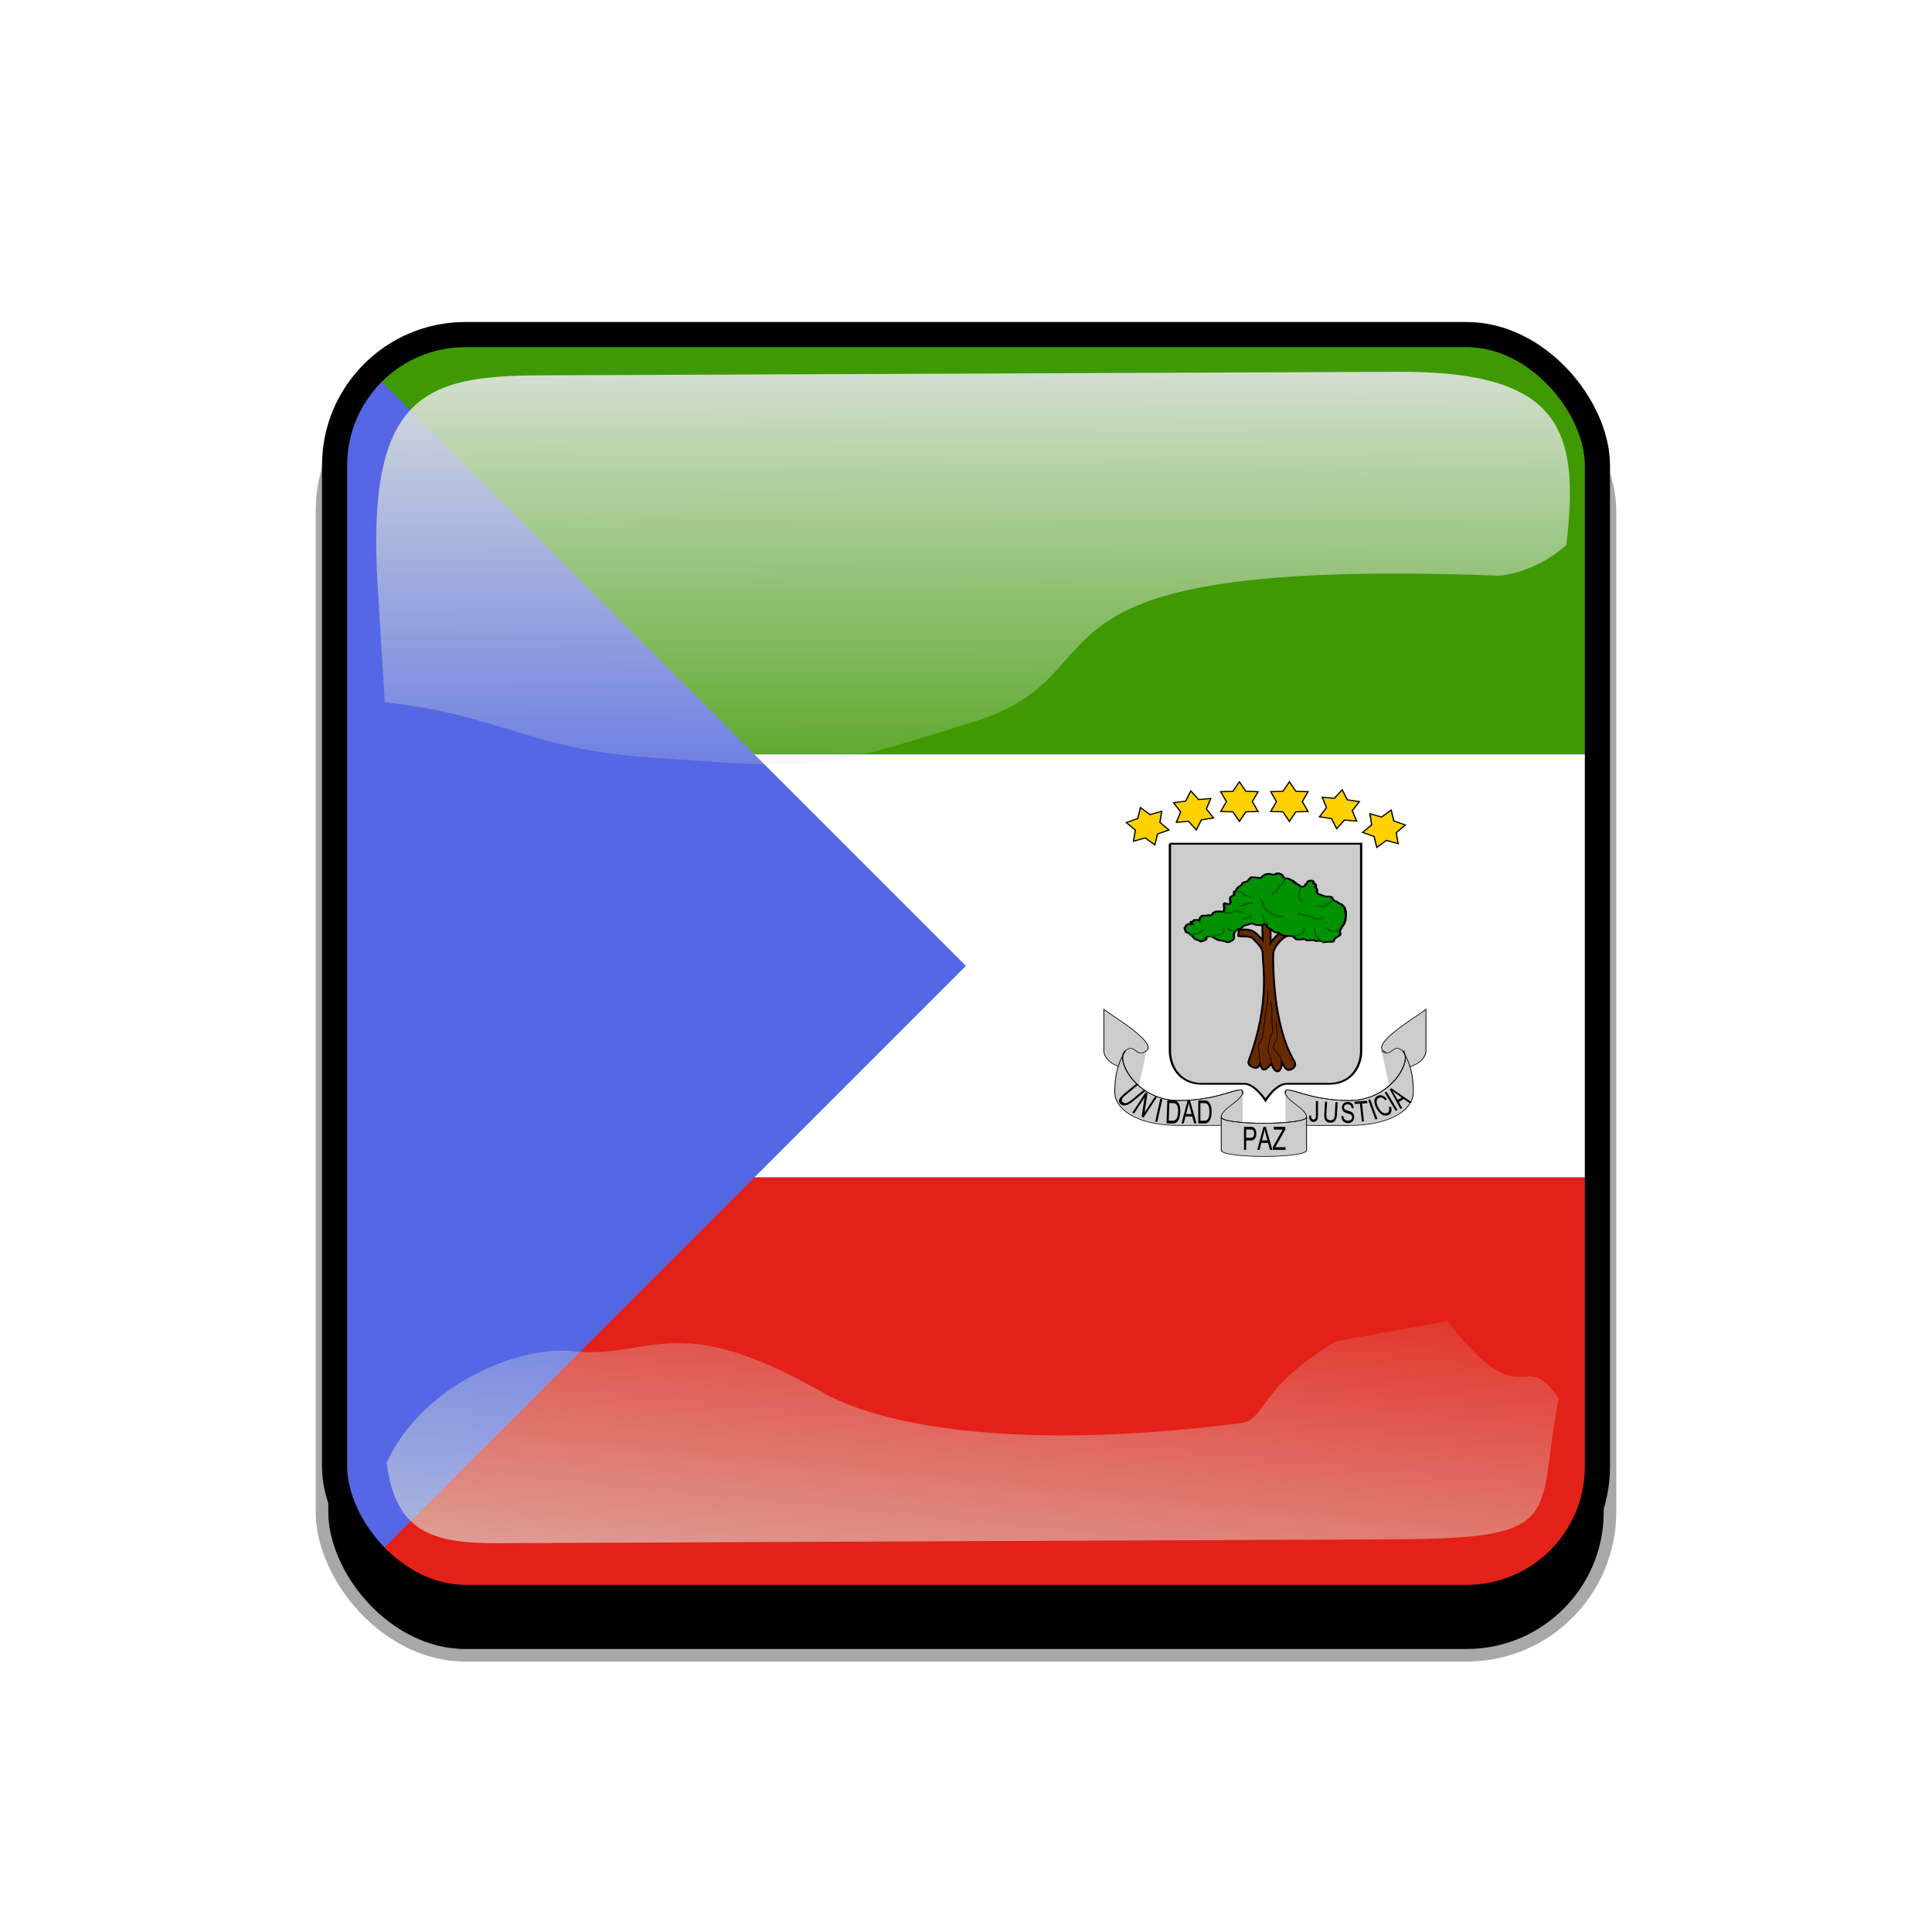 <svg xmlns="http://www.w3.org/2000/svg" xmlns:xlink="http://www.w3.org/1999/xlink" viewBox="0 0 768 768"><defs><linearGradient id="a"><stop offset="0" stop-color="#dbe3db"/><stop offset="1" stop-color="#dbe3db" stop-opacity="0"/></linearGradient><linearGradient id="e" y2="523.41" xlink:href="#a" gradientUnits="userSpaceOnUse" x2="358.08" gradientTransform="matrix(1.157 0 0 1.317 -91.204 -253.99)" y1="705.76" x1="342.19"/><linearGradient id="d" y2="360.92" xlink:href="#a" gradientUnits="userSpaceOnUse" x2="405.75" gradientTransform="matrix(.953 0 0 .866 11.575 -4.502)" y1="118.06" x1="405.26"/><clipPath id="c" clipPathUnits="userSpaceOnUse"><rect ry="57" height="511" width="511" y=".5" x=".5" fill-opacity=".67"/></clipPath><clipPath id="f" clipPathUnits="userSpaceOnUse"><rect ry="57" height="512" width="512" stroke="#00fa00" stroke-width="20" fill="none"/></clipPath><filter id="g"><feGaussianBlur stdDeviation="5.12"/></filter><filter id="b"><feGaussianBlur stdDeviation="17.92"/></filter></defs>&gt;<rect ry="57" height="512" width="512" y="56" x="38" filter="url(#b)" stroke="#a8a8a8" stroke-width="5" transform="translate(90 90)"/><g clip-path="url(#c)" transform="translate(128 128)"><rect ry="57" height="512" width="512" fill="#00f"/><g clip-path="url(#clipPath11138)" transform="scale(1.032)"><g fill-rule="evenodd"><path fill="#3e9a00" d="M0 0h744.09v166.54H0z"/><path fill="#fff" d="M0 166.54h744.09v162.99H0z"/><path fill="#e32118" d="M0 329.53h744.09v166.54H0z"/><path d="M0 0v496.06l248.032-248.03L0 0z" fill="#5567e4"/></g><path transform="matrix(.231 0 0 .18 261.126 174.17)" d="M283.46 148.82v442.91c0 35.433 17.716 70.866 53.149 70.866h70.866c17.717 0 35.433 35.433 35.433 35.433s16.938-35.433 35.433-35.433h70.867c35.433 0 53.149-35.433 53.149-70.866V148.82h-318.9z" fill-rule="evenodd" stroke="#000" stroke-width="3.791" fill="#ccc"/><path transform="matrix(.232 0 0 .18 259.48 155.365)" d="M215.38 731.79c-18.021 0-35.738-17.717-35.738-35.433v-88.583c15.502 15.502 88.583 70.866 70.867 88.583-17.717 17.716-35.737 0-35.433 0s.304 35.433.304 35.433z" fill-rule="evenodd" stroke="#000" stroke-width="1pt" fill="#ccc"/><path d="M309.409 280.541c4.113-3.185 4.113 3.185 8.225 0l-4.112 19.108c-3.99-.598-4.127 0-6.432-3.184 0-3.185 0-13.362 2.319-15.924z" fill-rule="evenodd" fill="#ccc"/><path transform="matrix(-.232 0 0 .18 466.906 155.365)" d="M215.38 731.79c-18.021 0-35.738-17.717-35.738-35.433v-88.583c15.502 15.502 88.583 70.866 70.867 88.583-17.717 17.716-35.737 0-35.433 0s.304 35.433.304 35.433z" fill-rule="evenodd" stroke="#000" stroke-width="1pt" fill="#ccc"/><path d="M416.34 280.541c-4.113-3.185-4.113 3.185-8.226 0l4.113 19.108c3.99-.598 4.127 0 6.432-3.184 0-3.185 0-13.362-2.32-15.924z" fill-rule="evenodd" fill="#ccc"/><path transform="matrix(.232 0 0 .18 260.056 104.109)" d="M513.78 1140.9c-.001-17.71-35.433-53.14-35.433-70.86s35.433 17.72 106.3 17.72c70.866 0 106.3-88.588 88.582-106.3 17.717 35.434 17.717 70.864 17.717 88.584 0 35.43-35.433 70.86-106.3 70.86H513.78z" fill-rule="evenodd" stroke="#000" stroke-width="1pt" fill="#ccc"/><path transform="matrix(-.232 0 0 .18 465.692 104.109)" d="M513.78 1140.9c-.001-17.71-35.433-53.14-35.433-70.86s35.433 17.72 106.3 17.72c70.866 0 106.3-88.588 88.582-106.3 17.717 35.434 17.717 70.864 17.717 88.584 0 35.43-35.433 70.86-106.3 70.86H513.78z" fill-rule="evenodd" stroke="#000" stroke-width="1pt" fill="#ccc"/><path d="M346.423 306.013c0-3.183 8.226-6.369 8.226-9.554v15.923h-8.226v-6.369zM379.324 306.013c0-3.183-8.226-6.369-8.226-9.554v15.923h8.226v-6.369z" fill-rule="evenodd" fill="#ccc"/><path transform="matrix(.232 0 0 .18 260.259 120.03)" d="M371.17 1034.6c0 17.71 141.73 17.71 141.73 0v70.87c0 17.71-141.73 17.71-141.73 0v-70.87z" fill-rule="evenodd" stroke="#000" stroke-width="1pt" fill="#ccc"/><path transform="matrix(.232 0 0 .18 259.684 155.365)" d="M249.63 696.36c-17.717 17.716-17.717-17.717-35.433 0-17.717 17.716 17.717 106.3 88.583 106.3s106.3-35.433 106.3-17.717c0 17.717-35.433 35.433-35.433 53.15s141.73 17.717 141.73 0-35.433-35.433-35.433-53.15c0-17.716 35.433 17.717 106.3 17.717 70.866 0 106.3-88.583 88.583-106.3-17.716-17.717-17.716 17.716-35.433 0" stroke="#000" stroke-width="1.25" fill="none"/><path d="M413.555 303.839l-4.232-7.058.738-.3 4.232 7.059-.738.299zM410.907 302.303l.884-.009c.229.846.238 1.547.027 2.103-.21.553-.616.93-1.217 1.129-.622.206-1.207.215-1.754.026-.546-.193-1.07-.559-1.574-1.097a7.718 7.718 0 01-1.265-1.855c-.374-.76-.585-1.46-.634-2.1-.048-.644.067-1.182.346-1.614.28-.436.674-.74 1.183-.908a2.397 2.397 0 011.73.073c.576.242 1.107.673 1.593 1.295l-.642.473c-.395-.486-.779-.808-1.152-.966a1.567 1.567 0 00-1.139-.043c-.443.147-.748.404-.915.772-.164.367-.195.798-.093 1.292.102.492.271.978.508 1.459.305.62.642 1.14 1.012 1.557.371.413.764.684 1.178.813.415.128.797.134 1.149.018.427-.143.712-.42.856-.83.143-.41.116-.939-.081-1.588zM405.74 307.168l-2.758-7.535.788-.195 2.758 7.535-.788.195zM400.528 308l-.725-6.915-2.043.145-.097-.925 4.913-.348.097.925-2.05.145.724 6.914-.82.058zM392.636 305.906l.777-.086c.036.393.122.718.254.971.136.251.346.455.628.612.283.154.602.231.955.231.314 0 .591-.059.832-.177.24-.118.418-.28.535-.483.119-.207.178-.433.178-.676 0-.247-.056-.462-.17-.644-.113-.186-.3-.342-.56-.468-.167-.082-.536-.208-1.107-.38-.573-.176-.972-.34-1.202-.494a1.91 1.91 0 01-.666-.73 2.194 2.194 0 01-.216-.982c0-.398.089-.768.267-1.111.178-.347.438-.61.781-.79a2.43 2.43 0 011.141-.267c.462 0 .867.094 1.219.284.353.186.625.461.814.827.19.364.292.777.306 1.239l-.79.075c-.042-.497-.186-.873-.433-1.127-.243-.254-.603-.38-1.081-.38-.499 0-.862.116-1.091.348a1.14 1.14 0 00-.34.832c0 .282.081.515.242.698.158.182.571.37 1.24.564.67.19 1.13.355 1.378.499.362.21.63.479.803.805.172.321.258.693.258 1.116 0 .418-.095.814-.284 1.186-.19.369-.463.656-.819.864a2.356 2.356 0 01-1.196.306c-.564 0-1.036-.104-1.418-.311a2.197 2.197 0 01-.896-.934 3.213 3.213 0 01-.34-1.417zM390.395 300.48l.822.031-.251 4.542c-.044.79-.15 1.414-.317 1.874-.167.46-.444.829-.83 1.108-.384.275-.875.403-1.474.38-.583-.022-1.052-.167-1.408-.434-.356-.268-.6-.644-.731-1.13-.132-.488-.175-1.149-.128-1.981l.251-4.542.822.031-.251 4.536c-.038.683-.016 1.189.065 1.518.083.325.242.58.475.764.237.185.531.283.885.297.604.022 1.045-.134 1.322-.472.276-.337.442-1 .496-1.986l.252-4.535zM380.235 305.751l.742-.129c.02.601.11 1.013.268 1.235a.763.763 0 00.658.332.837.837 0 00.534-.176.93.93 0 00.31-.49c.057-.207.085-.536.085-.987v-5.42h.823v5.361c0 .659-.063 1.168-.19 1.53-.125.361-.325.637-.6.826-.27.19-.59.285-.958.285-.546 0-.965-.199-1.257-.596-.288-.397-.427-.988-.415-1.77zM366.241 318.893v-1.091l3.187-5.688c.226-.404.44-.756.645-1.054h-3.471v-1.049h4.456v1.049l-3.493 6.16-.378.625h3.973v1.048h-4.919zM320.932 307.982l1.961-8.734.81.122-1.962 8.734-.81-.122zM312.124 304.54l5.114-7.824.744.329-1.137 7.413 4.016-6.143.695.307-5.115 7.824-.744-.328 1.14-7.419-4.018 6.148-.695-.307zM316.52 295.81l.583.478-4.411 3.632c-.768.632-1.427 1.093-1.979 1.382-.552.29-1.1.444-1.648.463a2.11 2.11 0 01-1.449-.495c-.412-.338-.626-.717-.642-1.134-.016-.419.153-.865.506-1.34.356-.478.94-1.05 1.748-1.716l4.411-3.632.583.478-4.405 3.627c-.663.546-1.118.978-1.364 1.296-.24.316-.36.615-.357.897.003.283.13.526.381.732.429.351.902.463 1.421.336.519-.129 1.258-.587 2.216-1.376l4.406-3.628zM325.306 308.656l.299-8.878 2.143.049c.483.011.85.062 1.103.152.352.126.65.345.89.658.315.402.542.915.683 1.536.144.617.202 1.322.175 2.113a8.722 8.722 0 01-.226 1.79c-.128.518-.283.946-.468 1.286-.184.335-.382.599-.596.792-.21.189-.462.33-.756.425a3.05 3.05 0 01-1.003.128l-2.244-.05zm.859-1.028l1.327.03c.41.01.733-.038.969-.142.238-.103.43-.253.576-.447.204-.275.368-.644.492-1.11.125-.47.2-1.04.222-1.71.032-.93-.052-1.644-.25-2.146-.195-.505-.443-.846-.743-1.022-.216-.126-.569-.195-1.058-.206l-1.307-.03-.228 6.783zM331.05 308.715l2.389-8.881h.886l2.547 8.881h-.938l-.726-2.69h-2.601l-.683 2.69h-.875zm1.795-3.647h2.109l-.65-2.46a32.524 32.524 0 01-.441-1.84c-.08.568-.191 1.133-.335 1.695l-.683 2.605zM337.529 308.715v-8.881h2.143c.484 0 .853.042 1.108.127.356.118.66.33.912.637.328.395.573.902.734 1.52.165.614.246 1.317.246 2.108 0 .675-.054 1.273-.165 1.794-.11.52-.252.953-.425 1.296-.172.34-.362.608-.568.806a2.033 2.033 0 01-.743.442c-.289.1-.621.151-.997.151h-2.245zm.823-1.047h1.328c.41 0 .732-.055.964-.165.234-.108.421-.262.56-.46.195-.279.346-.652.454-1.12.11-.473.166-1.045.166-1.715 0-.93-.108-1.642-.323-2.14-.212-.5-.471-.834-.777-1.004-.22-.121-.576-.182-1.065-.182h-1.307v6.786zM355.144 318.893v-8.882h2.347c.413 0 .728.03.946.085.306.073.562.212.769.419.206.201.371.486.496.854.127.367.191.771.191 1.212 0 .754-.169 1.394-.505 1.92-.337.52-.945.781-1.825.781h-1.596v3.61h-.823zm.823-4.66h1.609c.532 0 .91-.14 1.133-.423.224-.282.335-.68.335-1.193 0-.372-.067-.689-.199-.951-.13-.267-.303-.443-.518-.528-.14-.053-.395-.078-.768-.078h-1.592v3.174zM360.258 318.893l2.39-8.882h.886l2.547 8.882h-.938l-.726-2.69h-2.602l-.682 2.69h-.875zm1.795-3.647h2.109l-.649-2.46a31.779 31.779 0 01-.441-1.841c-.08.568-.191 1.134-.335 1.696l-.684 2.605zM415.42 303.145l-4.154-7.594.656-.397 7.806 5.388-.694.42-2.33-1.652-1.925 1.163 1.288 2.281-.647.391zm-1.104-3.482l1.561-.943-2.12-1.517a39.485 39.485 0 01-1.555-1.156c.32.453.615.919.883 1.396l1.231 2.22z"/><path transform="matrix(.143 0 0 .144 302.417 195.738)" d="M419.16 331.78c.065 32.968 19.893 131.63-37.678 284.94-4.262 11.127 7.064 16.484 16.484 18.839 9.419 2.355 14.129-9.419 14.129-11.774s2.355 18.839 11.774 16.484c9.42-2.355 18.839-16.484 18.839-16.484s4.71 21.194 16.484 21.194 11.774-25.904 11.774-25.904c0 2.355 8.164 22.235 17.583 22.235 9.42 0 23.929-8.76 15.548-23.144-59.832-100.72-56.68-267.54-56.68-286.38 0-18.839 27.784-53.068 55.418-53.889l-10.675-16.756c-6.96 2.135-15.28 3.669-29.409 15.443s-22.398 24.589-22.398 24.589v-80.065h-23.548l2.355 73.001s-8.051-9.439-20.095-19.932c-11.401-9.934-31.972-9.199-44.637-7.118l-1.204 15.989c14.969 3.123 34.067-3.068 43.487 11.061 11.774 11.774 22.414 21.259 22.449 37.677z" fill-rule="evenodd" stroke="#000" stroke-width="5.029" fill="#682900"/><path transform="matrix(.197 0 0 .148 276.755 184.125)" d="M310.55 312.21v-.832c0 1.976-.067 1.101.833-2.498.777-2.848 2.407-5.523 4.163-7.493 3.04-1.014 7.441.053 10.823-.833 2.278-3.268 5.828 4.267 5.828-.833 4.343-.311 4.399-4.559 5.828-6.66 4.054-.5 4.963-5.44 8.326-2.497 2.756 1.305.406-.833 4.996-.833 2.713.663 4.131 2.32 6.66.832.62-2.851 1.399-6.268 1.665-9.99-1.177-2.356-.832-7.184-.832-10.824 2.274-3.032 6.262 2.476 9.99 1.665 1.018-3.562 4.146-3.466 2.498-6.66-.308-4.007-1.08-6.503 0-10.823 1.314-3.704 3.228-3.607 6.66-5.828 1.093-3.277-.122-6.03.833-9.991 3.901-.115 3.832-1.132 4.163-4.995 1.26-2.661 2.858-5.356 4.995-7.493 1.968-2.382 4.303-2.147 5.828-5.828 1.308-3.271 1.311-4.751 4.995-5.828 2.696-1.269 4.833-1.411 6.661-3.331 1.732-3.056 3.174-5.486 5.828-9.158 2.63-1.772 15.237 1.665 19.149 1.665 2.118-2.669 5.397-6.859 7.493-8.326 3.587-1.916 4.961-2.497 9.99-2.497 4.288 1.27 6.082 2.794 10.824 1.665 1.932-2.706 3.816-3.965 8.325-2.498 3.433 2.221 5.347 2.124 6.661 5.828 1.946 4.615 1.508 6.192 6.661 6.661 5.181.185 5.709 1.442 9.158 4.162 5.248 2.25 4.995.982 4.995 5.828 3.721 0 4.052-.44 4.163 3.331 2.294.713 4.907 2.718 6.661 4.162 2.093 2.416 2.629 3.929 7.493 4.163 3.591-1.508 4.75-1.496 4.995-5.828 2.75-.982 3.212-3.635 4.163-6.66 2.108-2.885 3.474-3.331 8.325-3.331 4.279 1.773 4.139 3.568 3.331 7.494 2.664.551 3.764.239 4.163 3.33 1.407 2.346 1.039 5.15-.833 6.66 2.132 1.568 3.369 4.256 4.163 7.493-1.411 2.352-.547 5.809 0 8.326 2.912 1.456 4.415 2.809 8.325 4.163 1.983 1.68 6.199 3.441 9.991 4.163 4.481-.606 5.961-.568 9.991 1.665 2.084 2.993 2.235 6.771 4.163 8.326 2.175 1.843 5.818 2.649 7.493 4.995 2.778 2.03 3.594 4.281 7.493 4.995 1.471 2.228 4.634 5.896 5.828 8.326.941 2.694 1.361 7.413 2.498 10.823v11.656c-.158 4.304-.833 6.916-.833 11.656-.74 2.384-1.665 3.3-1.665 6.661-1.582 3.526-2.931 6.489-4.995 9.158-.941 4.235-2.473 6.223-4.163 9.991.052 4.369.832 6.304.832 10.823-1.81 2.69-3.887 4.647-7.493 6.661-2.724 3.187-4.368 4.426-4.995 9.158-1.566 2.705-1.443 2.498-4.995 2.498-4.2 0-7.814.375-11.656.832-3.378 0-4.64.356-6.661-1.665-3.988-1.804-7.345-1.91-11.656-.833-2.325-1.594-3.258-2.497-7.493-2.497-3.161.427-5.965.832-9.991.832-2.495-2.789-3.897-3.33-8.325-3.33-2.356 1.178-7.184.833-10.824.833-3.821-1.043-4.313-2.63-5.828-5.828-2.605-1.235-3.635-3.039-7.493-3.331-3.639 0-8.468.345-10.823-.832-2.723-.327-5.586-1.027-7.493-2.498a22.068 22.068 0 00-5.828-5.828c-3.698 0-5.864.355-7.493-1.665-2.732-2.157-4.891-5.564-8.326-7.493-3.062-2.43-5.136-3.916-6.661-8.326 0-3.943.78-4.874-3.33-4.995-2.755 2.812-4.009 3.33-9.158 3.33-3.389 0-6.931-.018-9.158-.832-3.681-2.09-5.028-3.013-9.158-3.331-2.585 1.645-6.008 3.547-9.991 4.163-3.405 1.966-5.437 2.379-6.661 5.828-3.145 2.568-4.989 4.078-9.158 5.828-2.316 2.209-4.526 2.591-5.828 6.661-.792 3.366-1.665 5.369-1.665 9.99.59 4.368.361 6.237-1.665 9.991-1.741 2.486-4.757 3.7-7.493 5.828-4.116.494-4.548.186-7.493-1.665-2.933-.977-6.266-1.78-9.991-2.498-4.496-.866-6.017-1.961-8.326-4.162l8.326 4.162c-4.496-.866-6.017-1.961-8.326-4.162-5.064-3.583-6.063-5.398-11.656-5.828-5.198.061-7.429.318-8.325 4.995 2.961.789.609 2.554-.833 3.33-2.078 1.852-5.411 3.368-8.326 4.163-1.328 1.328-1.072-1.101-3.33-1.665-3.448-1.842-4.89-3.226-8.326-4.163-1.683-2.971-3.584-5.274-5.828-8.326-1.734-2.818-3.382-3.838-5.828-6.66-1.169-1.754-4.159-1.829-5.827-3.33-1.001-3.002-3.169-8.57-2.498-11.656 1.679-1.586 2.632-7.243 4.995-8.326 3.367-2.525 4.635-.223 9.159 0 4.259 0-5.866-6.71-1.665-6.66 3.92-.666 4.387-2.595 5.827-4.996h9.991z" fill-rule="evenodd" stroke="#000" stroke-width="4.464" fill="#009200"/><path transform="matrix(.197 0 0 .18 276.755 173.571)" d="M382.98 253.1c.878.713 4.684 2.498 8.326 2.498 3.976.728 4.843 2.216 5.828 5.828 2.174 1.304 3.55 1.665 7.493 1.665 4.359.871 4.322 2.212 7.493 4.995M358.84 299.72c1.812.266 8.154.832 12.488.832 3.333-1.924 4.912-3.24 7.493-4.995 3.943 0 5.32.361 7.494 1.665 2.105.702 7.052.963 9.158 1.665 0 1.11-.278.833.832.833M391.31 286.4c.065-.025 3.252-1.946 5.828-2.498 2.835-1.976 5.946-2.939 9.158-4.163 2.117-.46 7.102-.448 8.326-.832M432.1 273.91v.833c0-2.327-.104-1.091 1.665 3.33.874 4.078 1.949 7.526 3.33 10.823 2.455 3.83 4.058 5.547 7.493 7.493 2.939 2.316 5.164 4.724 8.326 5.828 2.202 1.963 5.106 3.584 8.325 4.996 4.271 0 7.558.686 11.656.832h2.498M477.06 227.29v.833c0-2.247.055-1.105-.832 3.33-1.257 2.654-2.705 5.124-4.163 7.493-3.915 1.419-5.374 4.277-6.661 7.493-1.372 2.231-3.505 5.17-4.995 7.493-2.589 3.211-3.622 4.242-8.326 5.828M510.36 244.77c0 .244-1.537 2.434-2.498 4.996-1.653 2.436-2.075 6.861-2.497 9.99 0 3.618.021 7.557.832 9.991 2.516 3.121 3.158 4.764 7.493 6.661l-7.49-6.66c2.516 3.121 3.158 4.764 7.493 6.661M571.14 273.91v.833c0-2.61.217-1.006-4.163 2.497-3.252 2.999-5.572 5.416-8.325 7.493-4.732 1.255-5.455 1.182-9.991.833h-7.493M582.8 337.19h-.832c2.327 0 1.089-.103-3.331 1.665-3.692.923-7.879.982-10.823 0-2.966-1.681-5.955-3.055-8.326-5.828-1.241-.93-1.42-1.306-2.497-1.665M553.66 363v-.833c0 2.61.217 1.006-4.163-2.498-1.872-2.753-3.748-3.794-7.493-6.66-3.236-3.913-3.659-5.481-4.995-9.991-.356-3.323-1.455-6.734 0-9.158M492.05 348.84c1.81 0 8.56-.159 11.656-.833 2.418-1.643 5.094-2.746 8.326-4.162 1.764-4.36 3.27-5.809 3.33-10.824M441.26 323.87c-.652-1.483-3.544-7.436-4.995-10.823-.065-3.638-.833-6.285-.833-9.991M328.86 350.51c.839.126 4.375.403 6.66 0 3.635-1.861 7.022-2.205 10.823-2.498 1.933-1.159 5.086-1.031 6.661-2.497 3.474-2.316 3.937-4.645 5.828-8.326.167-1.673.665-2.49.832-4.163M383.81 338.02c-1.828 0-8.658.125-12.489-.833-1.967-1.273-3.363-3.364-4.995-4.995 1.11 0 .833.277.833-.833M393.8 313.88c.353-.106 4.485-1.665 7.493-1.665 1.79-1.158 4.76-2.237 7.493-3.33 1.481-.797 2.504-1.787 4.163-2.498M293.06 347.18h.833c-2.249 0-1.1.053 3.33-.833 5.18-.32 8.666-2.111 12.489-3.33 2.496-2.318 5.939-4.635 8.325-5.828 0-1.423-.341-1.274.833-1.665M504.54 301.39h.833c-2.328 0-1.09-.103 3.33 1.665 3.517 1.346 6.695 1.781 9.991 2.498 2.993.731 4.127 1.665 8.325 1.665 4.19 1.826 5.104 2.397 8.326 4.995 2.465 1.168 4.221 1.665 8.326 1.665 2.178-1.206 6.161-2.609 8.325-3.33 1.211-.908 1.293-.55 1.665-1.665" stroke="#006800" stroke-width="4.05" fill="none"/><path transform="matrix(.197 0 0 .18 279.385 172.973)" d="M430.94 469.54v18.839c0 6.017-.557 11.277-2.355 16.484 0 5.875-.077 11.554-2.355 15.306-.401 5.618-1.177 10.479-1.177 16.484-1.705 5.116-1.504 12.044-2.355 17.662-.738 5.508-1.393 12.06-2.355 16.484-1.754 3.684-4.745 10.349-7.064 12.951-.288 5.085-1.532 7.588 0 11.775 1.641 4.922 1.177 10.85 1.177 16.484 1.537 4.611 1.178 10.004 1.178 15.306M436.82 493.08c.358 2.361 2.118 10.873 2.355 16.484v25.904c0 6.299.532 11.851 1.178 17.661-.084 6.943-1.346 9.54-4.71 15.307-.662 5.559-1.693 10.924-2.355 16.484-1.641 4.923-1.177 10.85-1.177 16.484 1.404 6.322 3.703 7.453 4.709 12.951 0 3.359.321 5.066 1.178 7.065M447.42 535.47c0 2.155-.14 12.532 1.178 16.484 0 6.023 1.106 10.544 1.177 16.484-.714 5.281-1.453 9.084-4.71 11.774-2.144 4.358-3.314 8.235-3.532 14.129 3.043 2.13 6.349 8.079 9.419 10.597 2.567 5.361 4.956 5.59 5.888 11.774 2.458 2.732-1.733 4.154 0 5.887 1.91 2.548.687 1.469 0 3.533" stroke="#000" stroke-width="1pt" fill="none"/><path transform="matrix(.156 0 0 .143 358.079 192.35)" fill-rule="evenodd" stroke="#000" stroke-width="3.125" fill="#ffd100" d="M47.102-26.644l14.175-26.642-14.175-26.642 30.16-1.046 15.986-25.596 15.982 25.596 30.16 1.046-14.17 26.642 14.17 26.642-30.16 1.045L93.248-.002h0L77.262-25.599z"/><path transform="matrix(.156 0 0 .143 338.82 192.35)" fill-rule="evenodd" stroke="#000" stroke-width="3.125" fill="#ffd100" d="M47.102-26.644l14.175-26.642-14.175-26.642 30.16-1.046 15.986-25.596 15.982 25.596 30.16 1.046-14.17 26.642 14.17 26.642-30.16 1.045L93.248-.002h0L77.262-25.599z"/><path transform="matrix(.155 -.018 .02 .141 322.322 197.33)" fill-rule="evenodd" stroke="#000" stroke-width="3.125" fill="#ffd100" d="M47.102-26.644l14.175-26.642-14.175-26.642 30.16-1.046 15.986-25.596 15.982 25.596 30.16 1.046-14.17 26.642 14.17 26.642-30.16 1.045L93.248-.002h0L77.262-25.599z"/><path transform="matrix(-.155 -.018 -.02 .141 405.288 196.856)" fill-rule="evenodd" stroke="#000" stroke-width="3.125" fill="#ffd100" d="M47.102-26.644l14.175-26.642-14.175-26.642 30.16-1.046 15.986-25.596 15.982 25.596 30.16 1.046-14.17 26.642 14.17 26.642-30.16 1.045L93.248-.002h0L77.262-25.599z"/><path transform="matrix(-.148 -.047 -.052 .135 420.093 206.76)" fill-rule="evenodd" stroke="#000" stroke-width="3.125" fill="#ffd100" d="M47.102-26.644l14.175-26.642-14.175-26.642 30.16-1.046 15.986-25.596 15.982 25.596 30.16 1.046-14.17 26.642 14.17 26.642-30.16 1.045L93.248-.002h0L77.262-25.599z"/><path transform="matrix(.148 -.047 .052 .135 306.995 205.811)" fill-rule="evenodd" stroke="#000" stroke-width="3.125" fill="#ffd100" d="M47.102-26.644l14.175-26.642-14.175-26.642 30.16-1.046 15.986-25.596 15.982 25.596 30.16 1.046-14.17 26.642 14.17 26.642-30.16 1.045L93.248-.002h0L77.262-25.599z"/></g></g><g transform="translate(0 38)"><path d="M214.21 111.21c-45.245.188-68.716 7.73-64.094 83.553l2.825 46.345c47.474 5.512 56.664 18.445 104.36 21.914 68.073 4.951 67.937 5.42 130.56-14.384 62.628-19.805 5.825-65.247 207.32-57.82 4.603.17 17.314-3.053 27.462-12.15 5.582-46.524-2.784-69.143-66.934-68.876z" color="#000" fill="url(#d)"/><path d="M531.03 495.17c-31.605 19.022-27.601 31.26-37.913 32.573-94.704 12.053-145.98-.727-165.8-12.061-59.588-34.078-68.468-13.014-100.22-16.574-20.115-2.255-59.245 12.984-73.388 44.344 3.472 27.608 18.111 32.098 44.281 31.986l356.06-1.527c69.692-.299 56.335-8.492 65.543-56.039-14.772-21.67-13.157 9.11-44.224-30.717z" color="#000" fill="url(#e)"/><rect transform="translate(128 90)" clip-path="url(#f)" ry="57" height="512" width="512" filter="url(#g)" stroke="#000" stroke-width="20" fill="none"/></g></svg>